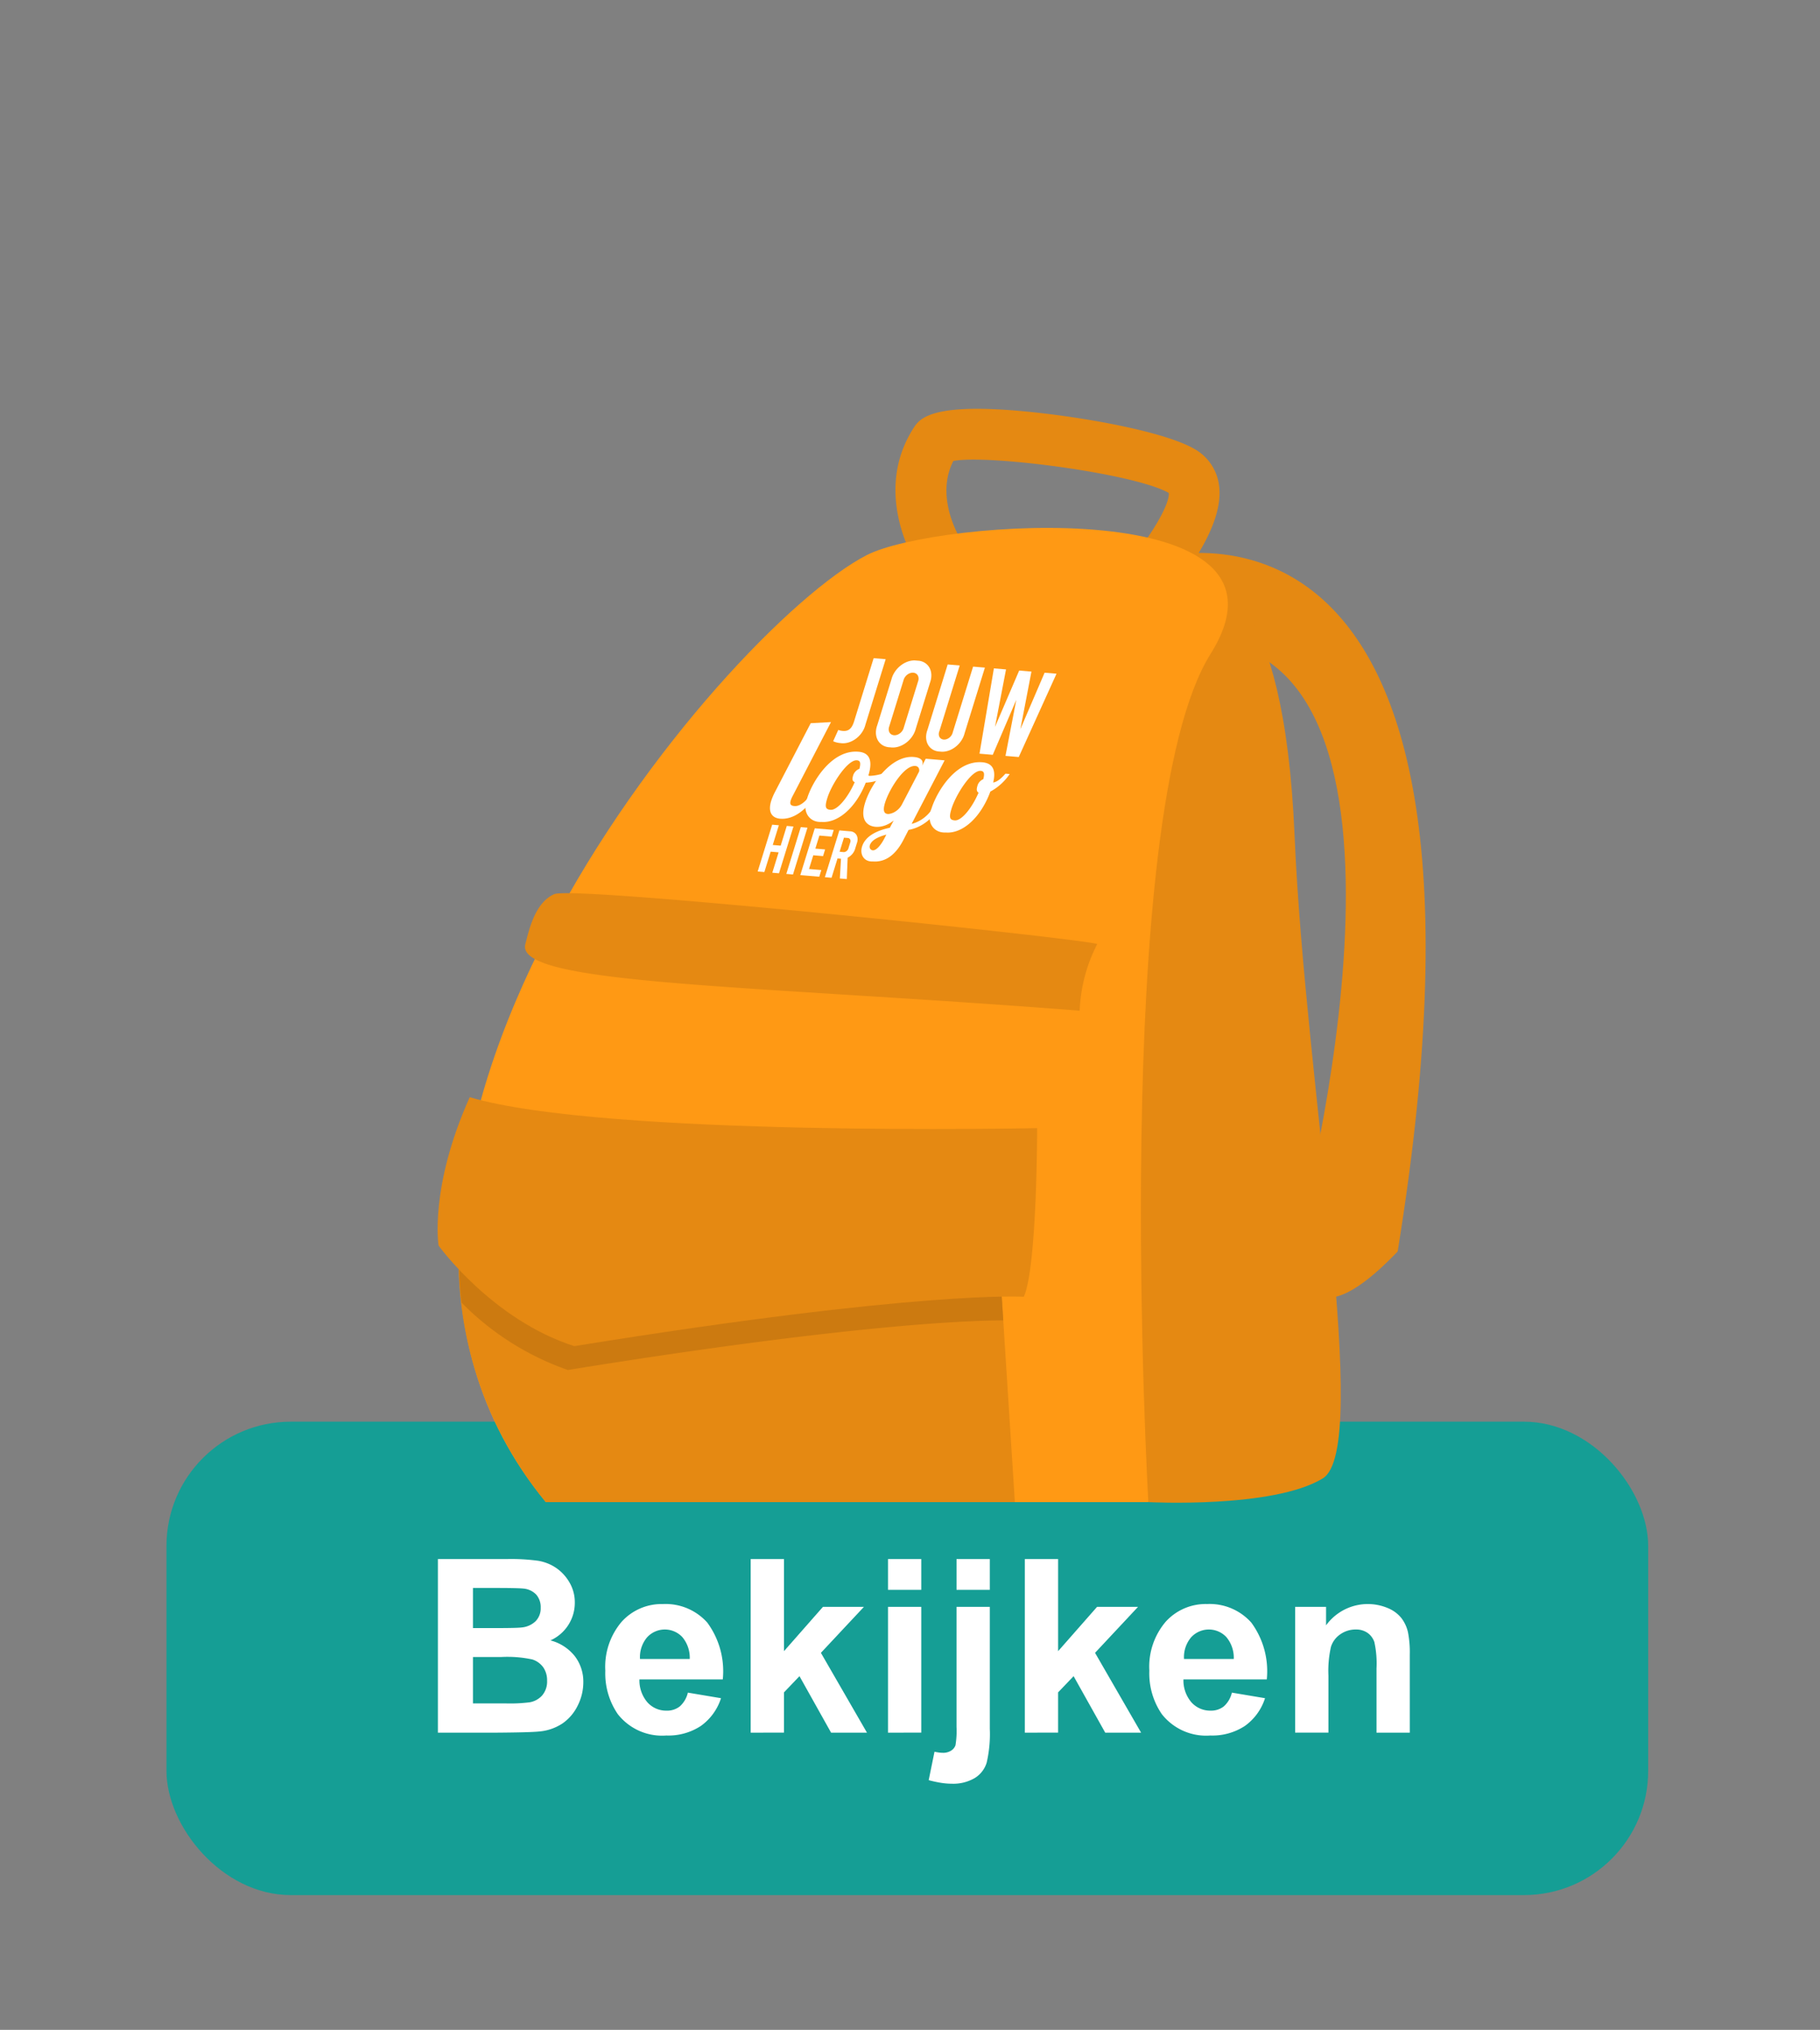 <svg xmlns="http://www.w3.org/2000/svg" xmlns:xlink="http://www.w3.org/1999/xlink" viewBox="0 0 139 155">
  <rect x="0" y="0" width="139" height="155" fill="#808080" stroke="none"/>
  <defs>
    <symbol id="button" data-name="button" viewBox="0 0 74.226 17.155">
      <g>
        <path d="M0,0H5.299A15.376,15.376,0,0,1,7.646.131,3.456,3.456,0,0,1,9.03.679a3.405,3.405,0,0,1,1.018,1.107,3,3,0,0,1,.407,1.551,3.142,3.142,0,0,1-1.863,2.876A3.493,3.493,0,0,1,10.454,7.416a3.191,3.191,0,0,1,.651,1.998,3.939,3.939,0,0,1-.42,1.759,3.547,3.547,0,0,1-1.149,1.366,3.787,3.787,0,0,1-1.795.628q-.669.073-3.228.091H0ZM2.677,2.207V5.272H4.431q1.564,0,1.944-.045a1.774,1.774,0,0,0,1.081-.475A1.401,1.401,0,0,0,7.85,3.717a1.452,1.452,0,0,0-.339-.999A1.539,1.539,0,0,0,6.502,2.252q-.398-.045-2.288-.045Zm0,5.272v3.545h2.478a12.021,12.021,0,0,0,1.836-.082,1.659,1.659,0,0,0,.972-.528,1.63,1.63,0,0,0,.375-1.126,1.733,1.733,0,0,0-.289-1.014,1.645,1.645,0,0,0-.836-.606A9.091,9.091,0,0,0,4.838,7.48Z" style="fill: #fff"/>
        <path d="M19.089,10.201l2.532.425a4.156,4.156,0,0,1-1.542,2.121,4.53,4.53,0,0,1-2.636.728,4.295,4.295,0,0,1-3.708-1.637,5.497,5.497,0,0,1-.95-3.31,5.302,5.302,0,0,1,1.248-3.739A4.11,4.11,0,0,1,17.19,3.437a4.263,4.263,0,0,1,3.382,1.415,6.264,6.264,0,0,1,1.185,4.337H15.391a2.571,2.571,0,0,0,.615,1.759,1.925,1.925,0,0,0,1.465.629,1.558,1.558,0,0,0,1.004-.326A2.01,2.01,0,0,0,19.089,10.201Zm.144-2.568a2.447,2.447,0,0,0-.57-1.678,1.833,1.833,0,0,0-2.695.032,2.343,2.343,0,0,0-.534,1.645Z" style="fill: #fff"/>
        <path d="M23.888,13.258V0h2.542V7.036l2.975-3.383h3.129L29.25,7.162l3.518,6.096h-2.74L27.614,8.944l-1.185,1.238v3.075Z" style="fill: #fff"/>
        <path d="M34.375,2.352V0h2.541V2.352Zm0,10.906V3.653h2.541v9.604Z" style="fill: #fff"/>
        <path d="M42.15,3.653V12.959a9.653,9.653,0,0,1-.24,2.592,2.099,2.099,0,0,1-.922,1.18,3.248,3.248,0,0,1-1.741.425,5.416,5.416,0,0,1-.819-.067,8.845,8.845,0,0,1-.945-.204l.443-2.17c.121.024.233.044.339.059a2.16,2.16,0,0,0,.294.022,1.122,1.122,0,0,0,.638-.167.807.807,0,0,0,.33-.402,6.606,6.606,0,0,0,.081-1.411V3.653ZM39.609,2.352V0H42.15V2.352Z" style="fill: #fff"/>
        <path d="M44.824,13.258V0h2.542V7.036L50.34,3.653h3.129L50.187,7.162l3.518,6.096h-2.74L48.55,8.944l-1.185,1.238v3.075Z" style="fill: #fff"/>
        <path d="M60.638,10.201l2.532.425a4.156,4.156,0,0,1-1.542,2.121,4.53,4.53,0,0,1-2.636.728,4.295,4.295,0,0,1-3.708-1.637,5.497,5.497,0,0,1-.95-3.31,5.302,5.302,0,0,1,1.248-3.739,4.11,4.11,0,0,1,3.156-1.353,4.262,4.262,0,0,1,3.382,1.415,6.264,6.264,0,0,1,1.185,4.337H56.939a2.571,2.571,0,0,0,.615,1.759,1.925,1.925,0,0,0,1.465.629,1.558,1.558,0,0,0,1.004-.326A2.01,2.01,0,0,0,60.638,10.201Zm.144-2.568a2.447,2.447,0,0,0-.57-1.678,1.833,1.833,0,0,0-2.695.032,2.343,2.343,0,0,0-.534,1.645Z" style="fill: #fff"/>
        <path d="M74.226,13.258H71.684V8.356a7.588,7.588,0,0,0-.163-2.013,1.414,1.414,0,0,0-.529-.71,1.519,1.519,0,0,0-.882-.253,2.035,2.035,0,0,0-1.185.362,1.82,1.82,0,0,0-.719.958,8.281,8.281,0,0,0-.194,2.207v4.35h-2.541V3.653h2.36V5.064a3.936,3.936,0,0,1,4.703-1.325,2.579,2.579,0,0,1,1.054.773A2.8,2.8,0,0,1,74.085,5.58a7.944,7.944,0,0,1,.14,1.709Z" style="fill: #fff"/>
      </g>
    </symbol>
    <symbol id="your_logo_onder_elkaar_wit" data-name="your logo onder elkaar wit" viewBox="0 0 27.32 23.486">
      <g id="vertical">
        <g>
          <path d="M.926,23.486V18.46h.761v2.118h.905V18.46h.761v5.026H2.592v-2.19H1.687v2.19Z" style="fill: #fff"/>
          <path d="M4.188,18.46h.761v5.026H4.188Z" style="fill: #fff"/>
          <path d="M5.782,18.46H7.944v.718h-1.4v1.4H7.657v.718H6.543v1.472h1.4v.718H5.782Z" style="fill: #fff"/>
          <path d="M10.292,23.486,9.74,21.411H9.345v2.075H8.584V18.46h1.192a1.122,1.122,0,0,1,1.192,1.199v.553a1.142,1.142,0,0,1-.524,1.026l.639,2.247Zm-.948-2.793H9.74a.427.427,0,0,0,.467-.467v-.581a.427.427,0,0,0-.467-.467H9.345Z" style="fill: #fff"/>
        </g>
        <g>
          <path d="M3.934,7.199l-1.72,8.079a2.068,2.068,0,0,0-.06.479c0,.419.195.554.614.554.584,0,1.122-.569,1.346-1.317h.629c-.853,2.439-2.334,2.768-3.142,2.768C.703,17.762,0,17.223,0,15.966a4.901,4.901,0,0,1,.119-.973L1.72,7.498Z" style="fill: #fff"/>
          <path d="M9.921,12.451a.351.351,0,0,0,.164.03,4.766,4.766,0,0,0,2.304-.898l.135.404a4.726,4.726,0,0,1-2.648,1.242c-.239,2.768-1.736,4.503-3.576,4.503a2.13,2.13,0,0,1-2.394-2.364c0-1.72,1.017-5.311,4.099-5.311C9.293,10.057,9.921,10.88,9.921,12.451Zm-1.286.823c-.314-.075-.404-.33-.404-.629a.821.821,0,0,1,.464-.808c-.03-.629-.18-.868-.568-.868-1.062,0-1.99,2.738-1.99,4.204,0,.987.194,1.212.763,1.212C7.632,16.386,8.395,15.039,8.635,13.274Z" style="fill: #fff"/>
          <path d="M17.869,10.191l-1.481,6.942a2.84,2.84,0,0,0,1.885-2.14h.629a3.608,3.608,0,0,1-2.648,2.798l-.224,1.077c-.449,2.139-1.706,2.544-2.693,2.544a1.478,1.478,0,0,1-1.676-1.452c0-1.256,1.316-1.885,2.438-2.229l.18-.793a2.401,2.401,0,0,1-1.796.823c-1.017,0-1.989-.628-1.989-2.409,0-2.02,1.241-5.237,3.845-5.237.853,0,1.212.329,1.212.763v.09l.165-.778Zm-4.877,10.054c.314,0,.673-.449.867-1.331l.09-.434c-.763.284-1.467.674-1.467,1.272A.51.51,0,0,0,12.992,20.245Zm-.284-5.102c0,1.152.479,1.167.748,1.167a1.458,1.458,0,0,0,1.197-1.167l.763-3.546a.59.59,0,0,0-.613-.554C13.531,11.044,12.708,13.737,12.708,15.143Z" style="fill: #fff"/>
          <path d="M24.023,12.077c.524-.105.898-.749,1.062-1.032h.479a4.195,4.195,0,0,1-1.541,2.005c-.18,2.873-1.676,4.683-3.561,4.683a2.13,2.13,0,0,1-2.394-2.364c0-1.72.973-5.311,4.055-5.311C23.305,10.057,23.933,10.745,24.023,12.077Zm-1.272,1.197c-.239-.09-.359-.3-.359-.674a.786.786,0,0,1,.418-.778c-.03-.629-.194-.853-.568-.853-1.062,0-1.945,2.738-1.945,4.204,0,.987.194,1.212.763,1.212C21.793,16.386,22.527,15.039,22.751,13.274Z" style="fill: #fff"/>
        </g>
        <g>
          <path d="M4.832,9.184l.181-1.229a2.201,2.201,0,0,0,.531.065c.647,0,.931-.311.931-1.1V.13H7.847V7.166A2.014,2.014,0,0,1,5.712,9.313,2.865,2.865,0,0,1,4.832,9.184Z" style="fill: #fff"/>
          <path d="M9.181,7.127v-4.94A2.074,2.074,0,0,1,11.38,0a2.074,2.074,0,0,1,2.198,2.187V7.127A2.074,2.074,0,0,1,11.38,9.313,2.074,2.074,0,0,1,9.181,7.127Zm3.027,0v-4.94a.83.83,0,1,0-1.656,0V7.127a.83.83,0,1,0,1.656,0Z" style="fill: #fff"/>
          <path d="M14.914,7.192V.13h1.371V7.192a.766.766,0,1,0,1.526,0V.13h1.345V7.192a2.006,2.006,0,0,1-2.107,2.121A2.027,2.027,0,0,1,14.914,7.192Z" style="fill: #fff"/>
          <path d="M27.32.13,25.988,9.184H24.475l-.724-5.963L23.026,9.184H21.513L20.181.13h1.384l.75,6.118L23.065.13H24.462l.75,6.118L25.963.13Z" style="fill: #fff"/>
        </g>
      </g>
    </symbol>
  </defs>
  <g id="Laag_1" data-name="Laag 1">
    <rect x="12.714" y="108.562" width="113.164" height="36.149" rx="9.488" style="fill: #159e95"/>
    <use width="74.226" height="17.155" transform="translate(33.445 119.05)" xlink:href="#button"/>
    <g>
      <g>
        <g>
          <polygon points="62.48 91.186 65.036 91.186 65.036 81.12 56.441 81.12 62.48 91.186" style="fill: #3c3c3b"/>
          <g>
            <g>
              <path d="M63.347,89.572V86.685a3.898,3.898,0,0,0-2.502,1.443Z" style="fill: #bbbcbc"/>
              <path d="M67.538,91.993a3.877,3.877,0,0,0,0-2.89l-2.502,1.445Z" style="fill: #bbbcbc"/>
              <path d="M64.473,89.572l2.502-1.444a3.898,3.898,0,0,0-2.502-1.443Z" style="fill: #bbbcbc"/>
              <path d="M60.282,89.103a3.877,3.877,0,0,0,0,2.889l2.502-1.445Z" style="fill: #bbbcbc"/>
              <path d="M64.473,91.523V94.41a3.898,3.898,0,0,0,2.501-1.443Z" style="fill: #bbbcbc"/>
              <path d="M63.347,91.523l-2.502,1.444A3.898,3.898,0,0,0,63.347,94.41Z" style="fill: #bbbcbc"/>
            </g>
            <path d="M63.91,84.998a5.55,5.55,0,1,0,5.55,5.55A5.55,5.55,0,0,0,63.91,84.998Zm0,8.715a3.165,3.165,0,1,1,3.165-3.165A3.165,3.165,0,0,1,63.91,93.713Z" style="fill: #2d2d2b"/>
            <path d="M65.478,90.548A1.568,1.568,0,1,1,63.91,88.98,1.568,1.568,0,0,1,65.478,90.548Z" style="fill: #2d2d2b"/>
          </g>
        </g>
        <g>
          <polygon points="63.947 95.574 66.503 95.574 66.503 85.508 57.908 85.508 63.947 95.574" style="fill: #3c3c3b"/>
          <g>
            <g>
              <path d="M64.814,93.96V91.073a3.9,3.9,0,0,0-2.502,1.443Z" style="fill: #bbbcbc"/>
              <path d="M69.005,96.38a3.88,3.88,0,0,0,0-2.89l-2.502,1.445Z" style="fill: #bbbcbc"/>
              <path d="M65.94,93.96l2.502-1.444A3.899,3.899,0,0,0,65.94,91.073Z" style="fill: #bbbcbc"/>
              <path d="M61.749,93.491a3.877,3.877,0,0,0,0,2.889l2.502-1.445Z" style="fill: #bbbcbc"/>
              <path d="M65.94,95.911v2.887a3.898,3.898,0,0,0,2.502-1.443Z" style="fill: #bbbcbc"/>
              <path d="M64.814,95.911,62.312,97.355a3.898,3.898,0,0,0,2.502,1.443Z" style="fill: #bbbcbc"/>
            </g>
            <path d="M65.377,89.386a5.55,5.55,0,1,0,5.55,5.55A5.55,5.55,0,0,0,65.377,89.386Zm0,8.715a3.165,3.165,0,1,1,3.165-3.165A3.165,3.165,0,0,1,65.377,98.101Z" style="fill: #2d2d2b"/>
            <path d="M66.945,94.936a1.568,1.568,0,1,1-1.568-1.568A1.568,1.568,0,0,1,66.945,94.936Z" style="fill: #2d2d2b"/>
          </g>
        </g>
      </g>
      <g>
        <path d="M87.369,42.806l3.83,6.08c19.975,0,8.066,44.884,8.066,44.884s-1.02,10.666,7.478,1.797C116.94,32.8,87.369,42.806,87.369,42.806Z" style="fill: #e58912"/>
        <path d="M92.459,44.534c-21.726,15.237-4.756,70.169-4.756,70.169s9.532.5,13.319-1.809S99.685,83.046,98.871,63.79,92.459,44.534,92.459,44.534Z" style="fill: #e58912"/>
        <path d="M88.135,46.578l-17.14-1.937-.503-.706c-.17-.237-4.121-5.888-.74-11.217.491-.774,1.41-2.211,10.485-1.086C84,32.1,89.138,33.076,91.232,34.288h.002a3.736,3.736,0,0,1,1.86,2.708c.508,3.301-3.155,7.609-4.29,8.851ZM73.243,40.982l13.327,1.505c1.552-1.89,2.789-4.087,2.691-4.848-2.648-1.5-13.883-2.951-16.452-2.437C71.675,37.422,72.632,39.828,73.243,40.982Z" style="fill: #e58912"/>
        <path d="M66.194,42.39c-11.028,5.682-45.54,46.776-24.506,72.313h46.015S84.71,62.276,92.459,49.927,71.466,39.673,66.194,42.39Z" style="fill: #ff9914"/>
        <path d="M42.332,68.278c-1.528.663-1.96,2.895-2.209,3.81-.85,3.114,16.995,3.114,42.335,5.09A12.137,12.137,0,0,1,83.8,72.088C82.61,71.66,43.86,67.614,42.332,68.278Z" style="fill: #e58912"/>
        <path d="M37.914,91.457,35.033,95.251a29.238,29.238,0,0,0,6.654,19.452H77.509l-1.187-18.57Z" style="fill: #e58912"/>
        <path d="M37.914,91.457,35.033,95.251a33.838,33.838,0,0,0,.218,4.218,21.176,21.176,0,0,0,8.118,5.145c21.083-3.408,30.35-3.779,33.254-3.789l-.3-4.692Z" style="fill: #cc7a10"/>
        <path d="M35.874,83.785c-3.099,6.894-2.379,11.326-2.379,11.326s4.079,5.674,10.367,7.682c26.478-4.28,34.33-3.77,34.33-3.77,1.02-2.209,1.02-12.878,1.02-12.878S46.241,86.839,35.874,83.785Z" style="fill: #e58912"/>
      </g>
    </g>
    <use width="27.32" height="23.486" transform="matrix(0.67, 0.057, -0.22, 0.711, 62.414, 49.796)" xlink:href="#your_logo_onder_elkaar_wit"/>
  </g>
</svg>
